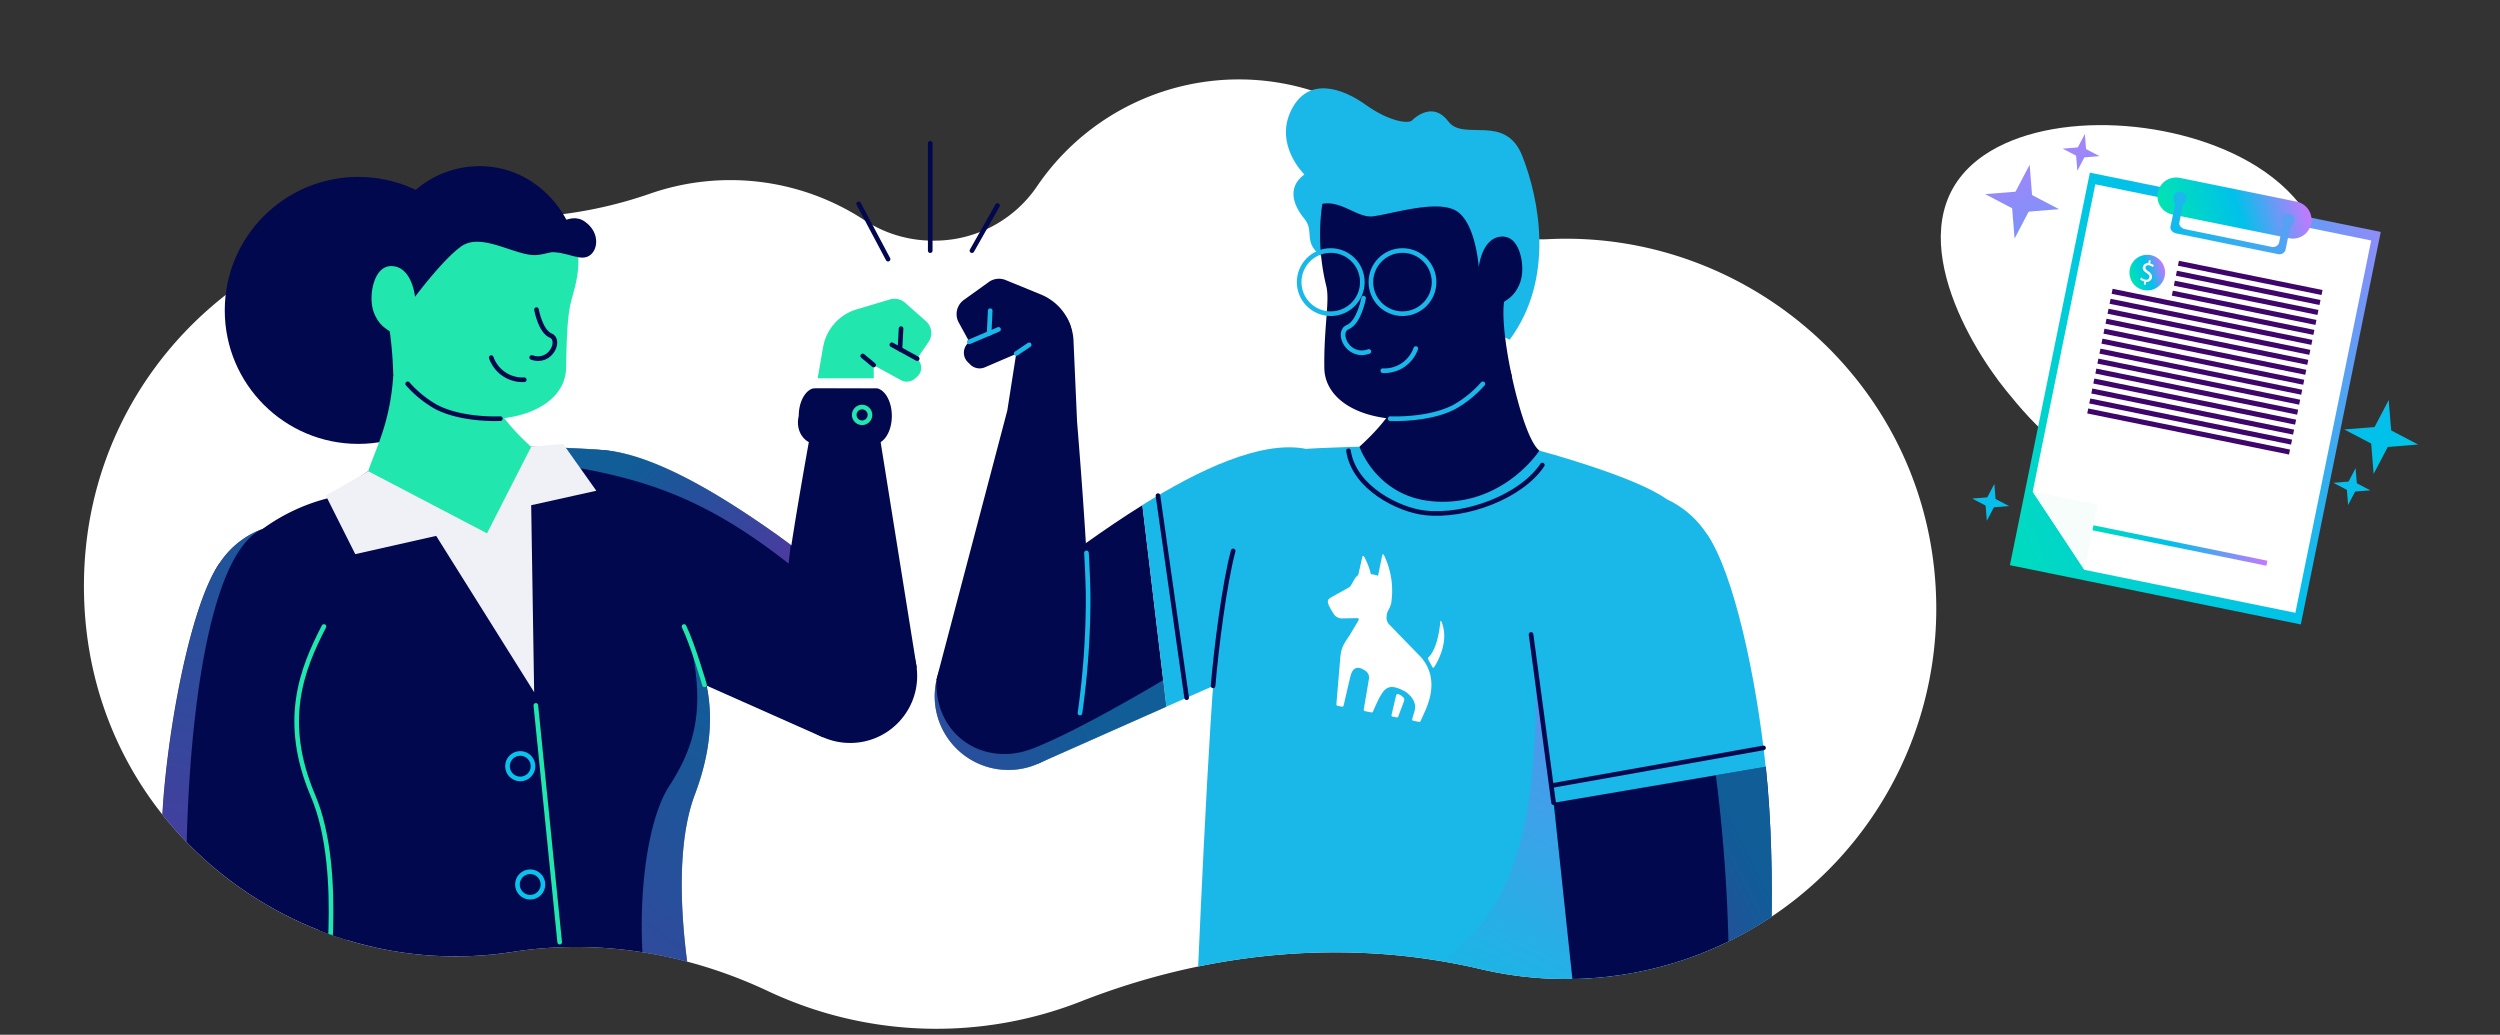 <?xml version="1.0" encoding="UTF-8"?> <svg xmlns="http://www.w3.org/2000/svg" xmlns:xlink="http://www.w3.org/1999/xlink" viewBox="0 0 841.99 348.5"><rect x="0" y="0" width="841.99" height="348.5" fill="#333333" stroke="none"/><defs><style>.cls-1,.cls-10,.cls-14,.cls-19,.cls-8{fill:none;}.cls-2{fill:#fff;}.cls-3{clip-path:url(#clip-path);}.cls-4{fill:#02084e;}.cls-5{fill:#0ac3ec;}.cls-13,.cls-15,.cls-16,.cls-17,.cls-6,.cls-7{opacity:0.5;}.cls-6{fill:url(#New_Gradient_Swatch_copy_3);}.cls-7{fill:url(#New_Gradient_Swatch_copy_3-2);}.cls-8{stroke:#21e6ad;}.cls-10,.cls-14,.cls-19,.cls-8{stroke-linecap:round;stroke-linejoin:round;stroke-width:1.56px;}.cls-9{fill:#21e6ad;}.cls-10{stroke:#02084e;}.cls-11{fill:#10e3b6;}.cls-12{fill:#1ab8e8;}.cls-13{fill:url(#New_Gradient_Swatch_copy_3-3);}.cls-14{stroke:#1ab8e8;}.cls-15{fill:url(#New_Gradient_Swatch_copy_3-4);}.cls-16{fill:url(#New_Gradient_Swatch_copy_3-5);}.cls-17{fill:url(#New_Gradient_Swatch_copy_3-6);}.cls-18{fill:#f0f1f7;}.cls-19{stroke:#0ac3ec;}.cls-20{fill:url(#linear-gradient);}.cls-21{fill:url(#linear-gradient-2);}.cls-22{fill:url(#linear-gradient-3);}.cls-23{fill:url(#linear-gradient-4);}.cls-24{fill:url(#linear-gradient-5);}.cls-25{fill:#3e056b;}.cls-26{fill:url(#linear-gradient-6);}.cls-27{fill:url(#linear-gradient-7);}.cls-28{fill:#f6fdfb;}.cls-29{fill:url(#linear-gradient-8);}.cls-30{fill:url(#linear-gradient-9);}.cls-31{fill:url(#linear-gradient-10);}.cls-32{fill:url(#linear-gradient-11);}.cls-33{fill:url(#linear-gradient-12);}.cls-34{fill:url(#linear-gradient-13);}.cls-35{fill:url(#linear-gradient-14);}.cls-36{fill:url(#linear-gradient-15);}.cls-37{fill:url(#linear-gradient-16);}.cls-38{fill:url(#linear-gradient-17);}.cls-39{fill:url(#linear-gradient-18);}.cls-40{fill:url(#linear-gradient-19);}.cls-41{fill:url(#linear-gradient-20);}.cls-42{fill:url(#linear-gradient-21);}.cls-43{fill:url(#linear-gradient-22);}.cls-44{fill:url(#linear-gradient-23);}.cls-45{fill:url(#linear-gradient-24);}.cls-46{fill:url(#linear-gradient-25);}.cls-47{fill:url(#linear-gradient-26);}.cls-48{fill:url(#linear-gradient-27);}</style><clipPath id="clip-path"><path class="cls-1" d="M314.05,2.08C-.55,2.08,28.27,122.68,28.27,197.39c0,80.73,72.81,134.49,144.21,123.23,29.4-4.64,59.38.53,86.3,13.24a133.15,133.15,0,0,0,105.16,3.46c43-16.89,89.93-21.5,134.86-10.91A124.74,124.74,0,0,0,652.13,205.09C652.13,131.79,593.29-1.36,314.05,2.08Z"></path></clipPath><linearGradient id="New_Gradient_Swatch_copy_3" x1="263.93" y1="207.97" x2="162.18" y2="96.28" gradientUnits="userSpaceOnUse"><stop offset="0" stop-color="#ae5ef3"></stop><stop offset="0.48" stop-color="#1db2e2"></stop><stop offset="0.7" stop-color="#1db4e0"></stop><stop offset="0.8" stop-color="#1ebad8"></stop><stop offset="0.88" stop-color="#1fc4cb"></stop><stop offset="0.95" stop-color="#20d2b9"></stop><stop offset="1" stop-color="#22e0a7"></stop></linearGradient><linearGradient id="New_Gradient_Swatch_copy_3-2" x1="140.52" y1="411.41" x2="388.39" y2="52.23" xlink:href="#New_Gradient_Swatch_copy_3"></linearGradient><linearGradient id="New_Gradient_Swatch_copy_3-3" x1="557.37" y1="217.14" x2="442.05" y2="454.68" xlink:href="#New_Gradient_Swatch_copy_3"></linearGradient><linearGradient id="New_Gradient_Swatch_copy_3-4" x1="51.26" y1="340.21" x2="131.02" y2="-61.43" xlink:href="#New_Gradient_Swatch_copy_3"></linearGradient><linearGradient id="New_Gradient_Swatch_copy_3-5" x1="249.07" y1="286.52" x2="483.97" y2="168.04" xlink:href="#New_Gradient_Swatch_copy_3"></linearGradient><linearGradient id="New_Gradient_Swatch_copy_3-6" x1="520.79" y1="333.32" x2="673.71" y2="256.19" xlink:href="#New_Gradient_Swatch_copy_3"></linearGradient><linearGradient id="linear-gradient" x1="896.26" y1="87.4" x2="720.94" y2="201.74" gradientTransform="translate(-22.48 -169.46) rotate(11.51)" gradientUnits="userSpaceOnUse"><stop offset="0" stop-color="#c777ff"></stop><stop offset="0.48" stop-color="#00c1ea"></stop><stop offset="1" stop-color="#00e4b1"></stop></linearGradient><linearGradient id="linear-gradient-2" x1="828.18" y1="68.51" x2="786.35" y2="91.51" xlink:href="#linear-gradient"></linearGradient><linearGradient id="linear-gradient-3" x1="868.91" y1="45.46" x2="693.59" y2="159.8" xlink:href="#linear-gradient"></linearGradient><linearGradient id="linear-gradient-4" x1="860.95" y1="33.26" x2="685.63" y2="147.6" xlink:href="#linear-gradient"></linearGradient><linearGradient id="linear-gradient-5" x1="872.03" y1="50.24" x2="696.71" y2="164.58" xlink:href="#linear-gradient"></linearGradient><linearGradient id="linear-gradient-6" x1="834.14" y1="180.21" x2="780.16" y2="209.89" xlink:href="#linear-gradient"></linearGradient><linearGradient id="linear-gradient-7" x1="788.07" y1="104.25" x2="777.56" y2="110.03" xlink:href="#linear-gradient"></linearGradient><linearGradient id="linear-gradient-8" x1="719.07" y1="61.35" x2="837.47" y2="286.98" xlink:href="#linear-gradient"></linearGradient><linearGradient id="linear-gradient-9" x1="721.41" y1="60.12" x2="839.81" y2="285.75" xlink:href="#linear-gradient"></linearGradient><linearGradient id="linear-gradient-10" x1="716.02" y1="62.95" x2="834.43" y2="288.58" xlink:href="#linear-gradient"></linearGradient><linearGradient id="linear-gradient-11" x1="724.45" y1="58.52" x2="842.86" y2="284.15" xlink:href="#linear-gradient"></linearGradient><linearGradient id="linear-gradient-12" x1="812.22" y1="36.43" x2="930.62" y2="262.06" xlink:href="#linear-gradient"></linearGradient><linearGradient id="linear-gradient-13" x1="814.56" y1="35.2" x2="932.96" y2="260.83" xlink:href="#linear-gradient"></linearGradient><linearGradient id="linear-gradient-14" x1="809.17" y1="38.03" x2="927.58" y2="263.65" xlink:href="#linear-gradient"></linearGradient><linearGradient id="linear-gradient-15" x1="817.61" y1="33.6" x2="936.01" y2="259.23" xlink:href="#linear-gradient"></linearGradient><linearGradient id="linear-gradient-16" x1="740.64" y1="50.03" x2="859.05" y2="275.66" xlink:href="#linear-gradient"></linearGradient><linearGradient id="linear-gradient-17" x1="741.81" y1="49.41" x2="860.21" y2="275.04" xlink:href="#linear-gradient"></linearGradient><linearGradient id="linear-gradient-18" x1="739.12" y1="50.83" x2="857.53" y2="276.45" xlink:href="#linear-gradient"></linearGradient><linearGradient id="linear-gradient-19" x1="743.33" y1="48.62" x2="861.74" y2="274.25" xlink:href="#linear-gradient"></linearGradient><linearGradient id="linear-gradient-20" x1="691.28" y1="89.61" x2="809.69" y2="315.24" xlink:href="#linear-gradient"></linearGradient><linearGradient id="linear-gradient-21" x1="692.45" y1="89" x2="810.86" y2="314.63" xlink:href="#linear-gradient"></linearGradient><linearGradient id="linear-gradient-22" x1="689.76" y1="90.41" x2="808.17" y2="316.04" xlink:href="#linear-gradient"></linearGradient><linearGradient id="linear-gradient-23" x1="693.97" y1="88.2" x2="812.38" y2="313.83" xlink:href="#linear-gradient"></linearGradient><linearGradient id="linear-gradient-24" x1="809.45" y1="60.14" x2="927.85" y2="285.77" xlink:href="#linear-gradient"></linearGradient><linearGradient id="linear-gradient-25" x1="810.61" y1="59.52" x2="929.02" y2="285.15" xlink:href="#linear-gradient"></linearGradient><linearGradient id="linear-gradient-26" x1="807.92" y1="60.94" x2="926.33" y2="286.57" xlink:href="#linear-gradient"></linearGradient><linearGradient id="linear-gradient-27" x1="812.14" y1="58.73" x2="930.54" y2="284.36" xlink:href="#linear-gradient"></linearGradient></defs><g id="Layer_4" data-name="Layer 4"><path class="cls-2" d="M727,162.68c-25.79.18-43.34-21.32-51.23-31-13.38-16.39-38-58.59-7.53-79.42C690.82,36.9,733.92,39.71,760,56c32.25,20.19,25,52.72,23.93,57.15C778.59,134.74,756.17,162.49,727,162.68Z"></path><g id="Artwork_781" data-name="Artwork 781"><path class="cls-2" d="M521.45,80.55a41.39,41.39,0,0,1-36.28-17.88,82.18,82.18,0,0,0-135.85,0A41.72,41.72,0,0,1,314.8,81.05h-.75A42,42,0,0,1,290.9,74a82.35,82.35,0,0,0-72.1-8.73A145.45,145.45,0,0,1,161,72.94C92,68.42,28.27,122.68,28.27,197.39c0,80.73,72.81,134.49,144.21,123.23,29.4-4.64,59.38.53,86.3,13.24a133.15,133.15,0,0,0,105.16,3.46c43-16.89,89.93-21.5,134.86-10.91A124.74,124.74,0,0,0,652.13,205.09C652.13,131.79,590.22,77.19,521.45,80.55Z"></path><g class="cls-3"><path class="cls-4" d="M128.21,208.32a29.6,29.6,0,1,1-39.62-30.25,29.13,29.13,0,0,1,12.6-1.69A29.58,29.58,0,0,1,128.21,208.32Z"></path><path class="cls-4" d="M128.21,208.32,114.07,341.07l-49.53-4.14-9.44-.78a456.68,456.68,0,0,1,0-68c2.45-29.33,10-65.76,18.75-78.33l3.85,1.32,4.19,1.42Z"></path><circle class="cls-5" cx="199.17" cy="181.37" r="29.59"></circle><path class="cls-4" d="M292.46,205.93l-15.24,42.42L238,230.92l-51.89-23,8.46-50.36.95-5.66a28,28,0,0,1,6.41-.38,35.22,35.22,0,0,1,3.88.4h0l.2,0c17.32,2.65,39.1,16.4,56.24,28.59,1.36,1,2.73,2,4.08,3A330.4,330.4,0,0,1,292.46,205.93Z"></path><circle class="cls-4" cx="286.33" cy="227.66" r="22.57"></circle><path class="cls-4" d="M264,230.62l44.77-5.69-13.51-84.37-21.58,1.31s-7.62,41.52-8.72,53.69A253.24,253.24,0,0,0,264,230.62Z"></path><path class="cls-4" d="M294.56,149.5H274.82c-3.77,0-7.08-4.29-5.81-9.41h0c0-5.2,2.6-9.42,5.81-9.42h19.74c3.21,0,5.81,4.22,5.81,9.42h0C300.37,145.28,297.77,149.5,294.56,149.5Z"></path><path class="cls-4" d="M234,267.67c-9.77,25.91-.2,70.58-.2,70.58H114.07S87.22,239.06,91,217s-2.41-38.95-2.41-38.95a64,64,0,0,1,21.59-10.18h0L124,158.7s31.25,18.5,54.88-8.24c0,0,5,.1,10.94.35l2.72.12c3.18.15,6.48.34,9.33.57,1.43.12,2.74.26,3.88.4h0l.2,0c2.13.48,4.7,4.33,7.36,9.85,8.09,16.82,17,49.19,17,49.19A77.08,77.08,0,0,1,238,230.92l.24,1.22C240,241.92,239.39,253.32,234,267.67Z"></path><path class="cls-6" d="M266.31,183.53l-.71,6.28c-18.49-14.53-34.2-22.85-52.25-28a175.35,175.35,0,0,0-18.82-4.24l-1.42-.25L189.54,151l.3-.23,2.72.12c3.18.15,6.48.34,9.33.57a35.22,35.22,0,0,1,3.88.4h0l.2,0c17.32,2.65,39.1,16.4,56.24,28.59C263.59,181.49,265,182.5,266.31,183.53Z"></path><path class="cls-7" d="M234,267.67c-9.77,25.91-.2,70.58-.2,70.58H218.37c-4.73-26.34-1.77-60,7.06-73.57,9.18-14.16,11.85-26.66,7.09-48.56a142.23,142.23,0,0,1,5.68,16C240,241.92,239.39,253.32,234,267.67Z"></path><path class="cls-8" d="M109.1,211c-7.46,14.42-14.4,31.83-3.63,57.12,10.88,25.52,3.73,70.16,3.73,70.16"></path><circle class="cls-4" cx="120.66" cy="104.54" r="44.96"></circle><path class="cls-8" d="M230.38,211c3.05,6.29,6.9,19.66,6.9,19.66"></path><path class="cls-9" d="M124,158.7c2.49-7.58,7.64-16.55,8.51-33.3A14.46,14.46,0,0,1,147,111.69h0A14.5,14.5,0,0,1,160.84,122c3.37,11,6.76,18.18,18.06,28.51,0,0-7.05,26.59-14.88,29.16C155.3,182.49,124,158.7,124,158.7Z"></path><path class="cls-4" d="M194.62,84.29c-4.38-19.15-20.91-31.07-39-27.8s-28.85,20.55-29,36.85,5.86,33.36,5.86,33.36Z"></path><path class="cls-9" d="M192.65,100.35c-1.37,4.88-1.75,10.12-2,23.64-.14,8.59-8.17,15.57-22.17,17,0,0-12.94.67-21.72-4-5.82-3.09-14.34-5.63-14.34-11.48a131.17,131.17,0,0,0-1.14-13.87c-1.27-1.06-3.44-1.88-5.18-5.93-1.58-3.67-1.11-9,.57-12.42,1.15-2.33,3-3.88,5.65-3.65,6.52.56,7.46,10.32,7.46,10.32s9.39-12.62,15.6-17,16.1,1.9,23.17,2.86c5.11.7,9.56-2.86,16-1.6C195.36,90.57,194,95.5,192.65,100.35Z"></path><path class="cls-4" d="M180.52,79.52c4.92-1.81,11-8.71,16.47-4.87s4.43,10.48.74,11.85-8.72-3.09-15.87-1S180.52,79.52,180.52,79.52Z"></path><path class="cls-10" d="M180.68,104.28s1.3,7.3,4.82,8.75,0,9.64-6.42,7.36"></path><path class="cls-10" d="M165.45,120.44a11.2,11.2,0,0,0,11.11,7.46"></path><path class="cls-10" d="M168.52,141s-12.94.67-21.72-4a36.86,36.86,0,0,1-9.49-7.73"></path><path class="cls-9" d="M274.81,130.67l2.42-13.81a16.15,16.15,0,0,1,11.28-12.67l11.23-3.35a5.37,5.37,0,0,1,5.08,1.12l7,6.18a5.36,5.36,0,0,1,.88,7.08l-3.82,5.57h0a4.08,4.08,0,0,1-.15,6.23l-.78.62a4.06,4.06,0,0,1-4.44.43L294.25,123l.06,7.72Z"></path><line class="cls-10" x1="308.91" y1="120.79" x2="300.37" y2="116.11"></line><line class="cls-10" x1="303.1" y1="117.61" x2="303.47" y2="110.67"></line><line class="cls-10" x1="294.25" y1="122.95" x2="290.56" y2="119.89"></line><circle class="cls-11" cx="435.39" cy="183.58" r="32.53"></circle><path class="cls-4" d="M392.82,238l-43.23,19.18v0l-3.8-10.6-4.14-11.51-8.79-24.47v0s16.73-16.14,32.89-27.69l.33-.25c5.84-4.14,12.16-8.46,18.67-12.52l6.75,56.61Z"></path><path class="cls-12" d="M449.79,212.74l-40.16,17.83L392.82,238l-1.34-11.29-6.75-56.61c19.07-11.9,39.79-21.69,54.71-19Z"></path><path class="cls-4" d="M364.38,235.49a23.7,23.7,0,0,1-.62,4.55.18.18,0,0,0,0,.06s0,0,0,.05c0,.19-.09.38-.14.58a24.32,24.32,0,0,1-1.13,3.34,24.8,24.8,0,0,1-47.08-15v0c.12-.59.28-1.18.46-1.77v0a23.49,23.49,0,0,1,.85-2.34,24.81,24.81,0,0,1,47.67,10.6Z"></path><circle class="cls-12" cx="547.85" cy="197.39" r="32.2"></circle><path class="cls-12" d="M595.32,339.17l-64.18,5.36-7.89-74.16-7.49-70.3,59.15-20.14c8.89,12.7,16.57,47.8,19.76,78.3.25,2.35.46,4.66.65,6.93C598.46,302.79,595.32,339.17,595.32,339.17Z"></path><path class="cls-12" d="M403,338.25H543.27s6.23-99.18,2.44-121.25,15.61-48.85,15.61-48.85c-10.4-7.69-42.86-16.38-42.86-16.38s-37,25.43-60.63-1.31c0,0-6.56.14-13.67.47-4.77.22-9.79.54-13.23,1-8.55,1.06-17.8,37.52-20.83,62S403,338.25,403,338.25Z"></path><path class="cls-13" d="M465.25,339.51c24.48-22.19,53.48-22.56,52-114L531.81,344.1Z"></path><path class="cls-4" d="M518.46,151.77c-3.15-2.47-6.69-13.08-9.32-25.18a17.72,17.72,0,0,0-16.08-13.9h0A17.73,17.73,0,0,0,475,124.78c-3.13,9.45-6.86,16.27-17.15,25.68,0,0,5.65,16.58,24.31,18.35C506,171.06,518.46,151.77,518.46,151.77Z"></path><path class="cls-12" d="M445,86.25c-6.32-4.81-2.13-8.23-5.7-12.58s-6.06-10.41,0-14.92c0,0-10.11-9.8-4.51-21.45s17.1-7.78,25.18-2,14.46,6.38,15.55,5.29,7.15-6.53,12.28.31S507,38.07,512.7,52.53s11.06,41.27-4.25,61.87Z"></path><path class="cls-4" d="M446.74,96.57c1.13,5-.92,13.9-.71,27.42.14,8.59,8.17,15.57,22.17,17,0,0,15.56,1.35,24.35-3.31,5.81-3.09,16.59-5.28,16.59-11.13,0,0-3.68-16.31-2.59-24.86,1.27-1,3.44-1.88,5.18-5.92,1.58-3.68,1.11-9-.57-12.42-1.15-2.34-3-3.88-5.65-3.66-6.53.57-7.46,10.33-7.46,10.33s-.95-14.36-7.16-18.72-21.38.6-28.45,1.55c-5.12.7-10.62-5.45-17.1-4.19A72.5,72.5,0,0,0,446.74,96.57Z"></path><path class="cls-4" d="M362.75,142l-1.22-27.74a17.7,17.7,0,0,0-1.54-6l-17.73,10.81-3,19.17-23.92,90.83,48.36,11.08a276.72,276.72,0,0,0,2.75-38.47C366.59,188.26,362.75,142,362.75,142Z"></path><circle class="cls-4" cx="350.55" cy="112.79" r="10.43"></circle><path class="cls-4" d="M350.56,99.18,338.64,94.3A5.9,5.9,0,0,0,333,95l-8.36,6a5.9,5.9,0,0,0-1.73,7.65l3.58,6.52a4.46,4.46,0,0,0-.51,6.82l.78.77a4.48,4.48,0,0,0,4.82,1l10.72-4.6L360,108.26A17.72,17.72,0,0,0,350.56,99.18Z"></path><line class="cls-14" x1="326.45" y1="115.13" x2="336.3" y2="110.93"></line><line class="cls-14" x1="333.14" y1="112.27" x2="333.5" y2="104.64"></line><line class="cls-14" x1="342.26" y1="119.07" x2="346.62" y2="116.13"></line><path class="cls-14" d="M363.73,240.15a276.72,276.72,0,0,0,2.75-38.47c0-3.44-.2-9.05-.56-15.47"></path><path class="cls-10" d="M408.56,231c1.06-12.75,3.84-34.58,6.77-45.45"></path><path class="cls-14" d="M459.25,100.43s-1.44,8.13-5.36,9.75,0,10.72,7.15,8.19"></path><path class="cls-14" d="M476.83,117.39a11.2,11.2,0,0,1-11.11,7.46"></path><circle class="cls-14" cx="448.19" cy="95.01" r="10.64"></circle><circle class="cls-14" cx="472.35" cy="95.01" r="10.64"></circle><path class="cls-14" d="M468.2,141s12.94.67,21.73-4a37.19,37.19,0,0,0,9.49-7.73"></path><path class="cls-4" d="M595.32,339.17l-25.84,2.16h0l-38.33,3.2-7.89-74.16,44.46-7.56,27-4.58c.25,2.35.46,4.66.65,6.93C598.46,302.79,595.32,339.17,595.32,339.17Z"></path><line class="cls-10" x1="523.25" y1="270.37" x2="515.65" y2="213.67"></line><line class="cls-10" x1="390" y1="166.93" x2="399.66" y2="234.99"></line><line class="cls-10" x1="522.47" y1="264.61" x2="593.95" y2="251.88"></line><path class="cls-10" d="M454.16,151.83c1.91,12.63,17.11,19.9,25.62,20.88,14,1.61,32.66-5.57,39.67-16.09"></path><path class="cls-15" d="M88.59,178.07c-24.79,10.49-29,111.85-24,158.86l-9.44-.78a456.68,456.68,0,0,1,0-68c2.45-29.33,10-65.76,18.75-78.33A29.66,29.66,0,0,1,88.59,178.07Z"></path><path class="cls-16" d="M391.76,229.07l1.06,9-43.23,19.18v0a24.81,24.81,0,0,1-34.2-28.12c-.61,18.68,16,29.2,32.15,23.08C363.41,246.13,391.76,229.07,391.76,229.07Z"></path><path class="cls-17" d="M595.32,339.17l-13.11,1.09a548.78,548.78,0,0,0-4.32-79.18l16.78-2.85c.25,2.35.46,4.66.65,6.93C598.46,302.79,595.32,339.17,595.32,339.17Z"></path></g><line class="cls-10" x1="299.1" y1="87.29" x2="289.2" y2="68.64"></line><line class="cls-10" x1="313.3" y1="84.42" x2="313.3" y2="48.27"></line><line class="cls-10" x1="327.35" y1="84.42" x2="335.96" y2="69.21"></line><rect class="cls-2" x="273.9" y="127.41" width="21.44" height="3.36"></rect><circle class="cls-8" cx="290.35" cy="139.74" r="2.65"></circle><polygon class="cls-18" points="178.9 150.46 189.65 149.5 200.84 165.28 178.9 170.15 179.9 233.13 146.9 180.48 119.65 186.63 109.75 166.93 124.03 158.7 164.02 179.62 178.9 150.46"></polygon><line class="cls-8" x1="180.47" y1="237.57" x2="188.5" y2="317.32"></line><circle class="cls-19" cx="175.22" cy="258.05" r="4.3"></circle><circle class="cls-19" cx="178.57" cy="297.89" r="4.3"></circle></g><g id="Group_5" data-name="Group 5"><g id="Path_128" data-name="Path 128"><path class="cls-2" d="M471.17,233.86a.66.66,0,0,0-.9.2.51.51,0,0,0-.07.17l-1.54,6.57a.46.46,0,0,0,.34.55h0l1.42.28a.44.44,0,0,0,.5-.29c.81-2.21,1.92-5,2-5.43a1.16,1.16,0,0,0-.09-.82,4.47,4.47,0,0,0-1.69-1.23"></path></g><g id="Path_129" data-name="Path 129"><path class="cls-2" d="M482.41,224.67a.36.36,0,0,0,.48.14.37.37,0,0,0,.13-.12c1.21-1.89,5.25-8.94,2.4-15.47a.16.16,0,0,0-.21-.1.16.16,0,0,0-.1.15c-.19,2.15-1,9.26-4.06,12.17a.49.49,0,0,0-.09.56Z"></path></g><g id="Path_130" data-name="Path 130"><path class="cls-2" d="M478.26,221l-6.65-6.84c-1.78-1.83-3.26-3.39-3.44-3.57a3.31,3.31,0,0,1-1.19-2.74h0c0-.33.11-1,.11-1a4.37,4.37,0,0,1,.65-1.58l0-.05a8.33,8.33,0,0,0,.87-2.35v-.07h0s0-.07,0-.11h0a27.21,27.21,0,0,0-2.55-15.83.27.27,0,0,0-.37-.13.24.24,0,0,0-.15.2l-1.42,7a8.27,8.27,0,0,0-2.41-.54,23.33,23.33,0,0,0-2.33-6,.29.29,0,0,0-.38-.12.28.28,0,0,0-.15.2l-1.39,6.12s0,.13-.08.15c-1.21.71-2.17,3.42-2.74,3.85-1.08.8-5.67,3.13-6.81,3.93-.86.61-1.19,1.43,1.53,5.49a3.25,3.25,0,0,0,2.58,1.27l5.21-.09a.4.4,0,0,1,.47.34.39.39,0,0,1-.05.28c-.06.13-.13.27-.22.43-.22.41-1.7,2.86-2.81,4.72h0c-1.61,2.45-2.78,3.86-3.1,7.12l-1.36,16.14s.13.46.35.5L452,238a.48.48,0,0,0,.52-.36c.54-2.31,1.68-7.33,2.31-9.9.54-2.13,1.6-3.39,3.72-2.56,1.39.68,2.91,1.48,2.45,3.78l-1.7,10a.46.46,0,0,0,.34.54l2.27.45a.47.47,0,0,0,.51-.3c.51-1.22,1.12-2.54,1.74-3.87,2.06-3.9,3.35-6,9.07-2.89,0,0,4.36,2.63,3.18,6.6-.17.57-.4,1.31-.78,2.67a.47.47,0,0,0,.32.58h0l2,.39a.48.48,0,0,0,.49-.28c.64-1.36,1.37-3,1.72-3.8,2.27-5.29,3.52-12.16-1.9-18.08"></path></g></g><g id="Artwork_800" data-name="Artwork 800"><polygon class="cls-20" points="774.9 210.31 676.93 190.35 703.86 58.15 801.83 78.11 774.9 210.31 774.9 210.31"></polygon><polygon class="cls-2" points="773.07 206.39 702.02 191.92 684.6 165.59 705.69 62.07 798.61 81 773.07 206.39 773.07 206.39"></polygon><path class="cls-21" d="M778.39,75.33a6.28,6.28,0,0,1-7.41,4.9l-39.33-8a6.28,6.28,0,0,1-4.9-7.41h0a6.29,6.29,0,0,1,7.41-4.91l39.33,8a6.3,6.3,0,0,1,4.9,7.42Z"></path><path class="cls-22" d="M770.64,73.26c-.7-.14-1.44.54-1.64,1.53l-1.42,7a2.2,2.2,0,0,1-2.75,1.3L736,77.2c-1.31-.26-2.22-1.29-2-2.27l1.43-7c.2-1-.21-1.91-.91-2s-1.44.54-1.64,1.53L731,76.34c-.2,1,.71,2,2,2.28l34,6.92a2.2,2.2,0,0,0,2.74-1.31l1.82-8.92c.2-1-.21-1.91-.91-2Z"></path><path class="cls-23" d="M736.4,67.19a2.2,2.2,0,1,1-1.72-2.59,2.19,2.19,0,0,1,1.72,2.59Z"></path><path class="cls-24" d="M772.76,74.6A2.19,2.19,0,1,1,771.05,72a2.19,2.19,0,0,1,1.71,2.59Z"></path><polygon class="cls-25" points="781.88 99.36 733.51 89.5 733.85 87.83 782.22 97.68 781.88 99.36 781.88 99.36"></polygon><polygon class="cls-25" points="781.19 102.72 732.83 92.86 733.17 91.18 781.54 101.04 781.19 102.72 781.19 102.72"></polygon><polygon class="cls-25" points="780.51 106.07 732.14 96.22 732.48 94.54 780.85 104.39 780.51 106.07 780.51 106.07"></polygon><polygon class="cls-25" points="779.83 109.43 731.46 99.58 731.8 97.9 780.17 107.75 779.83 109.43 779.83 109.43"></polygon><polygon class="cls-25" points="779.14 112.79 711.18 98.95 711.52 97.27 779.48 111.11 779.14 112.79 779.14 112.79"></polygon><polygon class="cls-25" points="778.46 116.15 710.49 102.31 710.84 100.63 778.8 114.47 778.46 116.15 778.46 116.15"></polygon><polygon class="cls-25" points="777.77 119.51 709.81 105.67 710.15 103.98 778.12 117.83 777.77 119.51 777.77 119.51"></polygon><polygon class="cls-25" points="777.09 122.87 709.13 109.02 709.47 107.34 777.43 121.19 777.09 122.87 777.09 122.87"></polygon><polygon class="cls-25" points="776.4 126.23 708.44 112.38 708.78 110.7 776.75 124.55 776.4 126.23 776.4 126.23"></polygon><polygon class="cls-25" points="775.72 129.58 707.76 115.74 708.1 114.06 776.06 127.91 775.72 129.58 775.72 129.58"></polygon><polygon class="cls-25" points="775.04 132.94 707.07 119.1 707.42 117.42 775.38 131.26 775.04 132.94 775.04 132.94"></polygon><polygon class="cls-25" points="774.35 136.3 706.39 122.46 706.73 120.78 774.69 134.62 774.35 136.3 774.35 136.3"></polygon><polygon class="cls-25" points="773.67 139.66 705.71 125.82 706.05 124.14 774.01 137.98 773.67 139.66 773.67 139.66"></polygon><polygon class="cls-25" points="772.98 143.02 705.02 129.17 705.36 127.49 773.33 141.34 772.98 143.02 772.98 143.02"></polygon><polygon class="cls-25" points="772.3 146.38 704.34 132.53 704.68 130.85 772.64 144.7 772.3 146.38 772.3 146.38"></polygon><polygon class="cls-25" points="771.62 149.74 703.65 135.89 704 134.21 771.96 148.06 771.62 149.74 771.62 149.74"></polygon><polygon class="cls-26" points="763.31 190.53 695.34 176.69 695.68 175.01 763.65 188.85 763.31 190.53 763.31 190.53"></polygon><polygon class="cls-25" points="770.93 153.09 702.97 139.25 703.31 137.57 771.27 151.41 770.93 153.09 770.93 153.09"></polygon><path class="cls-27" d="M729.08,93a6,6,0,1,1-4.69-7.07A6,6,0,0,1,729.08,93Z"></path><path class="cls-2" d="M722,95.82l.21-1a2.83,2.83,0,0,1-1.44-.75l.38-.62a2.73,2.73,0,0,0,1.35.72,1.07,1.07,0,0,0,1.39-.74c.11-.55-.21-1-.89-1.42-.94-.61-1.48-1.21-1.3-2.08a1.67,1.67,0,0,1,1.83-1.31l.21-1,.63.12-.2,1a2.86,2.86,0,0,1,1.24.61l-.39.61a2.5,2.5,0,0,0-1.19-.6c-.77-.16-1.16.24-1.24.65s.21.85,1,1.4,1.36,1.25,1.18,2.14a1.77,1.77,0,0,1-1.93,1.38l-.21,1-.64-.13Z"></path><polygon class="cls-28" points="706.48 170.04 684.6 165.59 702.02 191.92 706.48 170.04 706.48 170.04"></polygon><g id="Artwork_141" data-name="Artwork 141"><polygon class="cls-29" points="678.5 80.36 684.63 68.63 677.44 67.17 678.5 80.36"></polygon><polygon class="cls-30" points="683.57 55.47 677.43 67.2 684.63 68.67 683.57 55.47"></polygon><polygon class="cls-31" points="668.59 65.38 680.32 71.52 681.78 64.33 668.59 65.38"></polygon><polygon class="cls-32" points="693.48 70.45 681.75 64.32 680.28 71.51 693.48 70.45"></polygon><polygon class="cls-33" points="799.43 159.62 805.57 147.89 798.37 146.42 799.43 159.62"></polygon><polygon class="cls-34" points="804.5 134.73 798.37 146.46 805.56 147.92 804.5 134.73"></polygon><polygon class="cls-35" points="789.52 144.64 801.25 150.77 802.72 143.58 789.52 144.64"></polygon><polygon class="cls-36" points="801.22 150.77 814.41 149.71 802.68 143.57 801.22 150.77"></polygon><polygon class="cls-37" points="699.64 57.54 702.7 51.68 699.11 50.95 699.64 57.54"></polygon><polygon class="cls-38" points="702.17 45.11 699.11 50.97 702.7 51.7 702.17 45.11"></polygon><polygon class="cls-39" points="694.69 50.06 700.55 53.12 701.28 49.53 694.69 50.06"></polygon><polygon class="cls-40" points="707.12 52.59 701.26 49.53 700.53 53.12 707.12 52.59"></polygon><polygon class="cls-41" points="668.63 168.8 669.16 175.39 672.22 169.53 668.63 168.8"></polygon><polygon class="cls-42" points="671.69 162.96 668.63 168.81 672.22 169.55 671.69 162.96"></polygon><polygon class="cls-43" points="664.21 167.91 670.07 170.97 670.8 167.38 664.21 167.91"></polygon><polygon class="cls-44" points="676.64 170.44 670.78 167.38 670.05 170.97 676.64 170.44"></polygon><polygon class="cls-45" points="790.3 163.5 790.83 170.09 793.89 164.23 790.3 163.5"></polygon><polygon class="cls-46" points="793.36 157.66 790.3 163.52 793.89 164.25 793.36 157.66"></polygon><polygon class="cls-47" points="785.88 162.61 791.74 165.67 792.47 162.08 785.88 162.61"></polygon><polygon class="cls-48" points="798.31 165.14 792.45 162.08 791.72 165.67 798.31 165.14"></polygon></g></g></g></svg> 